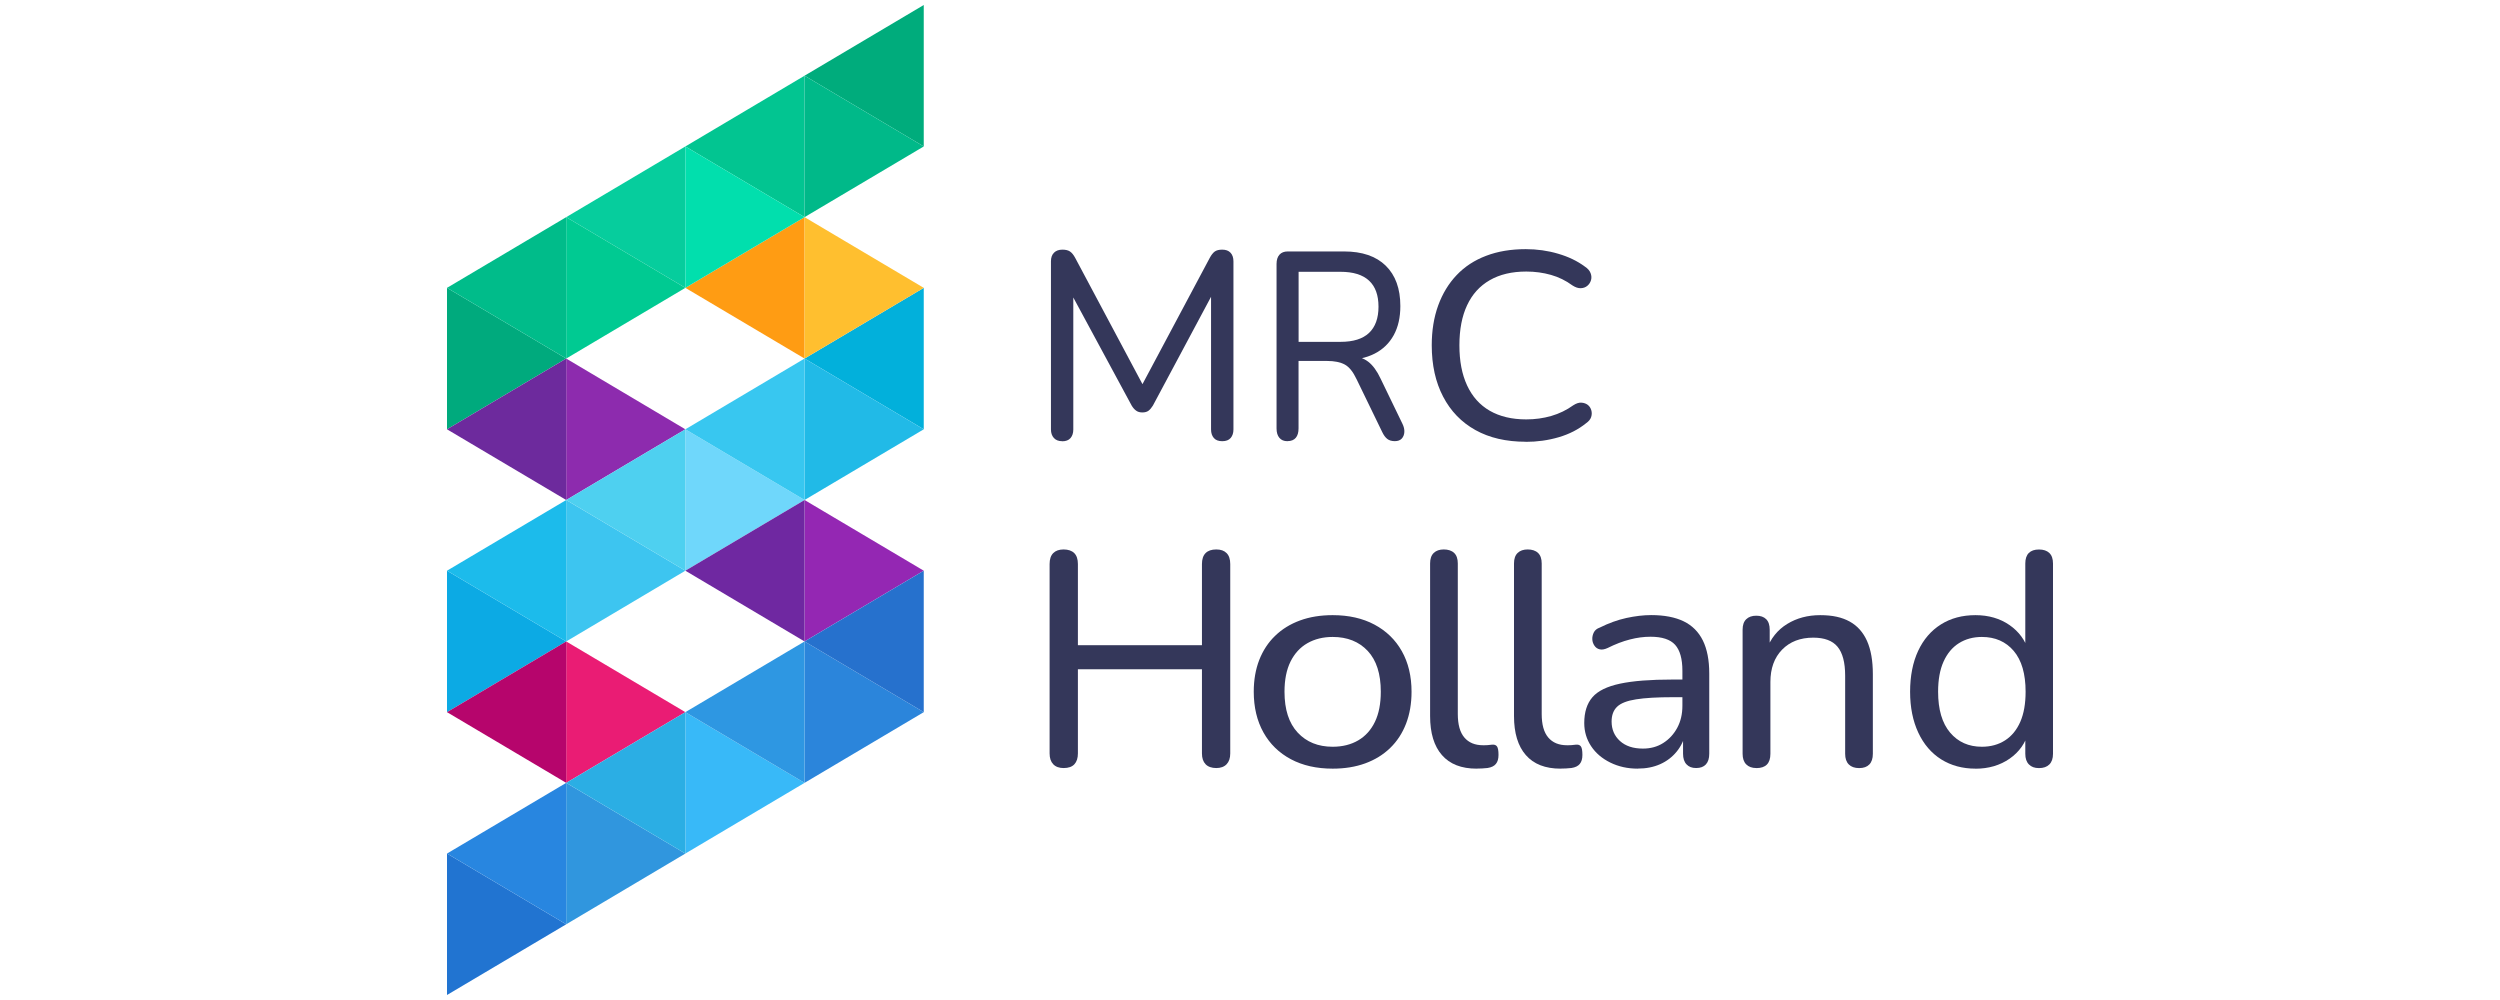 <?xml version="1.0" encoding="UTF-8"?>
<svg xmlns="http://www.w3.org/2000/svg" viewBox="0 0 500 200">
  <defs>
    <style>
      .cls-1 {
        fill: none;
      }

      .cls-2 {
        fill: #ea1c74;
      }

      .cls-3 {
        fill: #02b0db;
      }

      .cls-4 {
        fill: #02c591;
      }

      .cls-5 {
        fill: #6d2a9d;
      }

      .cls-6 {
        fill: #01dfad;
      }

      .cls-7 {
        fill: #2174d1;
      }

      .cls-8 {
        fill: #2886e0;
      }

      .cls-9 {
        fill: #34375a;
      }

      .cls-10 {
        fill: #3096de;
      }

      .cls-11 {
        fill: #0caae4;
      }

      .cls-12 {
        fill: #00bc8a;
      }

      .cls-13 {
        fill: #2671cd;
      }

      .cls-14 {
        fill: #6fd7fb;
      }

      .cls-15 {
        fill: #6f28a1;
      }

      .cls-16 {
        fill: #21bae7;
      }

      .cls-17 {
        fill: #3dc5f0;
      }

      .cls-18 {
        fill: #38c7f0;
      }

      .cls-19 {
        fill: #00ac7c;
      }

      .cls-20 {
        fill: #38b9f8;
      }

      .cls-21 {
        fill: #00aa7d;
      }

      .cls-22 {
        fill: #b6056c;
      }

      .cls-23 {
        fill: #2e97e2;
      }

      .cls-24 {
        fill: #8d2bae;
      }

      .cls-25 {
        fill: #ffbf2f;
      }

      .cls-26 {
        fill: #00ca92;
      }

      .cls-27 {
        fill: #4ed0f0;
      }

      .cls-28 {
        fill: #06cd9d;
      }

      .cls-29 {
        fill: #ff9c13;
      }

      .cls-30 {
        fill: #00b989;
      }

      .cls-31 {
        fill: #9427b3;
      }

      .cls-32 {
        fill: #2baee4;
      }

      .cls-33 {
        fill: #2b85db;
      }

      .cls-34 {
        fill: #1cbbeb;
      }
    </style>
  </defs>
  <g id="Capa_4" data-name="Capa 4">
    <rect class="cls-1" width="500" height="200"/>
  </g>
  <g id="LOGOS_A_COLOR" data-name="LOGOS A COLOR">
    <g id="mrc_holland" data-name="mrc holland">
      <g>
        <polygon class="cls-19" points="184.75 1 160.91 15.14 184.75 29.29 184.75 1"/>
        <polygon class="cls-28" points="137.07 29.29 113.24 43.43 137.07 57.57 137.07 29.29"/>
        <polygon class="cls-29" points="160.91 43.43 137.07 57.57 160.91 71.71 160.91 43.43"/>
        <polygon class="cls-3" points="184.75 57.57 160.91 71.71 184.75 85.86 184.75 57.57"/>
        <polygon class="cls-4" points="160.91 15.14 137.07 29.29 160.91 43.43 160.91 15.14"/>
        <polygon class="cls-30" points="160.91 15.14 184.75 29.29 160.91 43.43 160.91 15.14"/>
        <polygon class="cls-6" points="137.07 29.29 160.91 43.43 137.07 57.57 137.07 29.29"/>
        <polygon class="cls-25" points="160.91 43.43 184.75 57.57 160.91 71.71 160.91 43.43"/>
        <polygon class="cls-26" points="113.24 43.43 137.07 57.57 113.24 71.71 113.24 43.43"/>
        <polygon class="cls-21" points="89.4 57.57 113.24 71.71 89.4 85.86 89.4 57.57"/>
        <polygon class="cls-24" points="113.24 71.71 137.07 85.86 113.24 100 113.24 71.71"/>
        <polygon class="cls-16" points="160.91 71.71 184.75 85.86 160.91 100 160.91 71.71"/>
        <polygon class="cls-14" points="137.07 85.86 160.91 100 137.07 114.14 137.07 85.86"/>
        <polygon class="cls-17" points="113.24 100 137.07 114.14 113.24 128.29 113.24 100"/>
        <polygon class="cls-11" points="89.4 114.14 113.24 128.29 89.4 142.43 89.4 114.14"/>
        <polygon class="cls-7" points="89.4 170.71 113.24 184.86 89.4 199 89.4 170.71"/>
        <polygon class="cls-10" points="113.24 156.57 137.07 170.71 113.24 184.86 113.24 156.57"/>
        <polygon class="cls-20" points="137.07 142.43 160.91 156.57 137.07 170.71 137.07 142.43"/>
        <polygon class="cls-2" points="113.24 128.29 137.07 142.43 113.24 156.57 113.24 128.29"/>
        <polygon class="cls-31" points="160.91 100 184.75 114.14 160.91 128.29 160.91 100"/>
        <polygon class="cls-33" points="160.91 128.29 184.75 142.43 160.91 156.57 160.91 128.29"/>
        <polygon class="cls-18" points="160.91 71.71 137.07 85.86 160.91 100 160.91 71.71"/>
        <polygon class="cls-15" points="160.91 100 137.07 114.14 160.91 128.29 160.91 100"/>
        <polygon class="cls-23" points="160.91 128.29 137.07 142.43 160.91 156.57 160.91 128.29"/>
        <polygon class="cls-32" points="137.07 142.43 113.24 156.57 137.07 170.71 137.07 142.43"/>
        <polygon class="cls-22" points="113.24 128.29 89.4 142.43 113.24 156.57 113.24 128.29"/>
        <polygon class="cls-34" points="113.24 100 89.4 114.14 113.24 128.29 113.24 100"/>
        <polygon class="cls-5" points="113.24 71.71 89.4 85.86 113.24 100 113.24 71.71"/>
        <polygon class="cls-12" points="113.24 43.43 89.4 57.57 113.24 71.71 113.24 43.43"/>
        <polygon class="cls-8" points="113.24 156.57 89.4 170.71 113.24 184.86 113.24 156.57"/>
        <polygon class="cls-13" points="184.75 114.14 160.91 128.29 184.75 142.43 184.75 114.14"/>
        <polygon class="cls-27" points="137.07 85.86 113.24 100 137.07 114.14 137.07 85.86"/>
      </g>
      <g>
        <g>
          <path class="cls-9" d="M212.43,88.24c-.71,0-1.26-.21-1.65-.64-.39-.43-.59-.99-.59-1.71v-33.62c0-.75.2-1.32.61-1.73.41-.41.97-.61,1.68-.61.64,0,1.15.12,1.52.37.37.25.72.68,1.04,1.28l14.28,26.8h-1.65l14.28-26.8c.32-.6.66-1.03,1.01-1.28.35-.25.85-.37,1.49-.37.71,0,1.26.2,1.65.61.39.41.59.99.59,1.73v33.62c0,.71-.19,1.28-.56,1.71-.37.43-.93.64-1.68.64s-1.31-.21-1.68-.64c-.37-.43-.56-.99-.56-1.71v-28.72h1.17l-12.79,23.93c-.28.46-.58.81-.88,1.04-.3.23-.72.35-1.25.35-.5,0-.92-.12-1.25-.37-.34-.25-.63-.59-.88-1.01l-12.95-23.98h1.28v28.78c0,.71-.19,1.28-.56,1.71-.37.43-.93.64-1.68.64Z"/>
          <path class="cls-9" d="M257.49,88.24c-.7,0-1.23-.22-1.61-.67-.38-.44-.57-1.07-.57-1.89v-32.88c0-.82.2-1.44.59-1.87.39-.43.94-.64,1.64-.64h11.29c3.6,0,6.38.95,8.32,2.85,1.94,1.9,2.92,4.59,2.92,8.07,0,2.27-.44,4.22-1.33,5.83-.89,1.62-2.17,2.85-3.84,3.7-1.68.85-3.7,1.28-6.07,1.28l.47-.75h1.04c1.26,0,2.36.36,3.3,1.07.93.71,1.76,1.85,2.49,3.41l4.36,9.01c.28.57.41,1.12.38,1.65-.03.53-.21.97-.52,1.31-.32.34-.78.51-1.38.51-.63,0-1.14-.15-1.52-.45s-.71-.75-1-1.36l-5.12-10.55c-.7-1.49-1.49-2.48-2.37-2.96-.89-.48-2.07-.72-3.56-.72h-5.69v13.48c0,.82-.18,1.45-.55,1.89-.36.44-.93.67-1.68.67ZM259.72,68.37h8.39c2.53,0,4.43-.59,5.69-1.78,1.26-1.19,1.9-2.94,1.9-5.25s-.63-4.05-1.9-5.22c-1.26-1.17-3.16-1.76-5.69-1.76h-8.39v14.01Z"/>
          <path class="cls-9" d="M305.15,88.35c-3.92,0-7.27-.78-10.07-2.34-2.8-1.56-4.95-3.79-6.46-6.69-1.51-2.89-2.27-6.31-2.27-10.26,0-2.95.43-5.6,1.29-7.97.86-2.36,2.09-4.39,3.69-6.07,1.6-1.69,3.57-2.98,5.9-3.86,2.33-.89,4.97-1.33,7.92-1.33,2.24,0,4.39.3,6.46.91,2.07.6,3.85,1.46,5.34,2.56.6.39.99.84,1.17,1.33.19.5.21.97.08,1.41-.13.44-.37.82-.73,1.12-.36.3-.79.46-1.31.48-.52.02-1.08-.17-1.68-.56-1.31-.96-2.73-1.66-4.28-2.1-1.55-.44-3.2-.67-4.95-.67-2.87,0-5.31.58-7.3,1.73-2,1.15-3.51,2.82-4.53,5.01-1.03,2.18-1.54,4.86-1.54,8.02s.51,5.8,1.54,8.02c1.03,2.22,2.54,3.91,4.53,5.06,2,1.15,4.43,1.73,7.3,1.73,1.75,0,3.42-.23,5.01-.69,1.59-.46,3.05-1.17,4.39-2.13.6-.39,1.15-.57,1.65-.53.5.04.92.19,1.26.45.34.27.57.62.7,1.07.13.44.12.9-.03,1.36-.15.46-.49.87-1.01,1.23-1.53,1.24-3.35,2.18-5.46,2.8-2.11.62-4.32.93-6.63.93Z"/>
        </g>
        <g>
          <path class="cls-9" d="M212.72,153.61c-.89,0-1.58-.25-2.07-.76-.49-.51-.73-1.23-.73-2.16v-37.88c0-.97.24-1.7.73-2.19s1.18-.73,2.07-.73,1.64.24,2.13.73.73,1.22.73,2.19v16.23h24.81v-16.23c0-.97.24-1.7.73-2.19.49-.49,1.2-.73,2.13-.73s1.58.24,2.07.73c.49.49.73,1.22.73,2.19v37.88c0,.93-.24,1.65-.73,2.16-.49.51-1.18.76-2.07.76s-1.64-.25-2.13-.76c-.49-.51-.73-1.23-.73-2.16v-16.84h-24.81v16.84c0,.93-.23,1.65-.7,2.16-.47.51-1.19.76-2.16.76Z"/>
          <path class="cls-9" d="M266.53,153.73c-3.21,0-6-.63-8.36-1.89-2.36-1.26-4.19-3.04-5.48-5.35-1.29-2.31-1.94-5.03-1.94-8.15,0-2.35.37-4.47,1.1-6.35.74-1.88,1.79-3.5,3.18-4.83,1.38-1.34,3.04-2.36,4.98-3.07,1.94-.71,4.11-1.06,6.52-1.06,3.21,0,6,.63,8.36,1.89,2.36,1.26,4.19,3.03,5.48,5.32,1.29,2.29,1.94,5,1.94,8.12,0,2.35-.37,4.48-1.1,6.38-.74,1.91-1.8,3.53-3.18,4.86-1.38,1.34-3.04,2.36-4.98,3.07s-4.11,1.06-6.52,1.06ZM266.53,149.35c1.96,0,3.67-.43,5.12-1.28,1.45-.85,2.56-2.09,3.34-3.71.78-1.62,1.17-3.63,1.17-6.02,0-3.57-.87-6.28-2.61-8.15-1.74-1.86-4.08-2.8-7.02-2.8-1.92,0-3.6.42-5.05,1.25-1.45.83-2.57,2.06-3.38,3.68-.8,1.62-1.2,3.63-1.2,6.02,0,3.57.88,6.29,2.64,8.18,1.76,1.89,4.09,2.83,6.99,2.83Z"/>
          <path class="cls-9" d="M295.32,153.73c-3.04,0-5.35-.9-6.93-2.71-1.58-1.8-2.37-4.41-2.37-7.81v-30.52c0-.93.24-1.63.73-2.1.49-.47,1.16-.7,2.01-.7s1.58.23,2.07.7c.49.47.73,1.17.73,2.1v30.1c0,2.11.43,3.68,1.31,4.71.87,1.03,2.12,1.55,3.74,1.55.36,0,.69,0,.97-.03.28-.02.57-.05.85-.09.45-.04.77.08.97.36.2.28.3.85.3,1.7,0,.77-.17,1.37-.52,1.79-.34.43-.9.7-1.67.82-.36.04-.73.07-1.09.09-.36.02-.73.03-1.09.03Z"/>
          <path class="cls-9" d="M312.1,153.73c-3.04,0-5.35-.9-6.93-2.71-1.58-1.8-2.37-4.41-2.37-7.81v-30.52c0-.93.24-1.63.73-2.1.49-.47,1.16-.7,2.01-.7s1.58.23,2.07.7c.49.47.73,1.17.73,2.1v30.1c0,2.11.43,3.68,1.31,4.71.87,1.03,2.12,1.55,3.74,1.55.36,0,.69,0,.97-.03.28-.02.57-.05.85-.09.45-.04.77.08.97.36.2.28.3.85.3,1.7,0,.77-.17,1.37-.52,1.79-.34.43-.9.7-1.67.82-.36.04-.73.07-1.09.09-.36.02-.73.03-1.09.03Z"/>
          <path class="cls-9" d="M327.55,153.73c-2.03,0-3.86-.41-5.5-1.22-1.64-.81-2.92-1.9-3.83-3.28-.91-1.38-1.37-2.92-1.37-4.62,0-2.19.55-3.91,1.64-5.17,1.09-1.26,2.94-2.16,5.53-2.71,2.59-.55,6.08-.82,10.46-.82h2.86v3.53h-2.74c-3.12,0-5.58.14-7.39.43-1.8.28-3.07.78-3.8,1.49-.73.71-1.09,1.69-1.09,2.95,0,1.58.56,2.88,1.67,3.89,1.11,1.01,2.64,1.52,4.59,1.52,1.54,0,2.9-.37,4.07-1.12,1.18-.75,2.11-1.76,2.8-3.04.69-1.28,1.03-2.75,1.03-4.41v-6.99c0-2.39-.49-4.12-1.46-5.2-.97-1.07-2.61-1.61-4.92-1.61-1.34,0-2.72.18-4.13.55-1.42.36-2.9.93-4.44,1.7-.61.28-1.14.38-1.58.27-.45-.1-.8-.34-1.06-.73-.26-.38-.41-.81-.43-1.28-.02-.47.08-.92.3-1.37.22-.45.62-.77,1.19-.97,1.78-.89,3.56-1.53,5.32-1.92,1.76-.38,3.41-.58,4.96-.58,2.63,0,4.8.42,6.51,1.25,1.7.83,2.98,2.11,3.83,3.83.85,1.72,1.28,3.92,1.28,6.6v16.05c0,.93-.22,1.64-.67,2.13-.45.49-1.09.73-1.95.73s-1.45-.24-1.92-.73c-.47-.49-.7-1.2-.7-2.13v-4.32h.55c-.32,1.5-.93,2.8-1.82,3.89-.89,1.09-2,1.94-3.31,2.52-1.32.59-2.81.88-4.47.88Z"/>
          <path class="cls-9" d="M351.26,153.61c-.85,0-1.52-.24-2.01-.73s-.73-1.2-.73-2.13v-24.81c0-.93.24-1.63.73-2.1.49-.47,1.16-.7,2.01-.7s1.51.23,1.98.7c.47.47.7,1.17.7,2.1v4.99l-.67-.91c.85-2.31,2.24-4.05,4.17-5.23,1.92-1.18,4.12-1.76,6.6-1.76s4.36.43,5.9,1.28c1.54.85,2.69,2.15,3.47,3.89.77,1.74,1.16,3.95,1.16,6.63v15.93c0,.93-.23,1.64-.7,2.13-.47.49-1.15.73-2.04.73s-1.58-.24-2.07-.73-.73-1.2-.73-2.13v-15.63c0-2.63-.51-4.56-1.52-5.78-1.01-1.22-2.64-1.82-4.86-1.82-2.59,0-4.67.8-6.23,2.4-1.56,1.6-2.34,3.76-2.34,6.48v14.35c0,1.91-.93,2.86-2.8,2.86Z"/>
          <path class="cls-9" d="M395.09,153.73c-2.59,0-4.87-.62-6.84-1.85-1.97-1.24-3.5-3.02-4.59-5.35-1.09-2.33-1.64-5.06-1.64-8.18s.54-5.89,1.61-8.18c1.07-2.29,2.59-4.05,4.56-5.29,1.97-1.24,4.27-1.85,6.9-1.85s4.9.66,6.81,1.98c1.9,1.32,3.18,3.07,3.83,5.26h-.67v-17.57c0-.93.23-1.63.7-2.1.47-.47,1.14-.7,2.04-.7s1.58.23,2.07.7c.49.47.73,1.17.73,2.1v38.06c0,.93-.24,1.64-.73,2.13-.49.49-1.18.73-2.07.73s-1.52-.24-2.01-.73-.73-1.2-.73-2.13v-5.53l.67,1.09c-.61,2.27-1.88,4.07-3.8,5.41-1.93,1.34-4.21,2.01-6.84,2.01ZM396.37,149.35c1.78,0,3.33-.43,4.65-1.28,1.32-.85,2.33-2.09,3.04-3.71.71-1.62,1.06-3.63,1.06-6.02,0-3.57-.79-6.28-2.37-8.15-1.58-1.86-3.71-2.8-6.38-2.8-1.74,0-3.27.42-4.59,1.25-1.32.83-2.34,2.06-3.07,3.68-.73,1.62-1.09,3.63-1.09,6.02,0,3.57.8,6.29,2.4,8.18,1.6,1.89,3.72,2.83,6.35,2.83Z"/>
        </g>
      </g>
    </g>
  </g>
</svg>